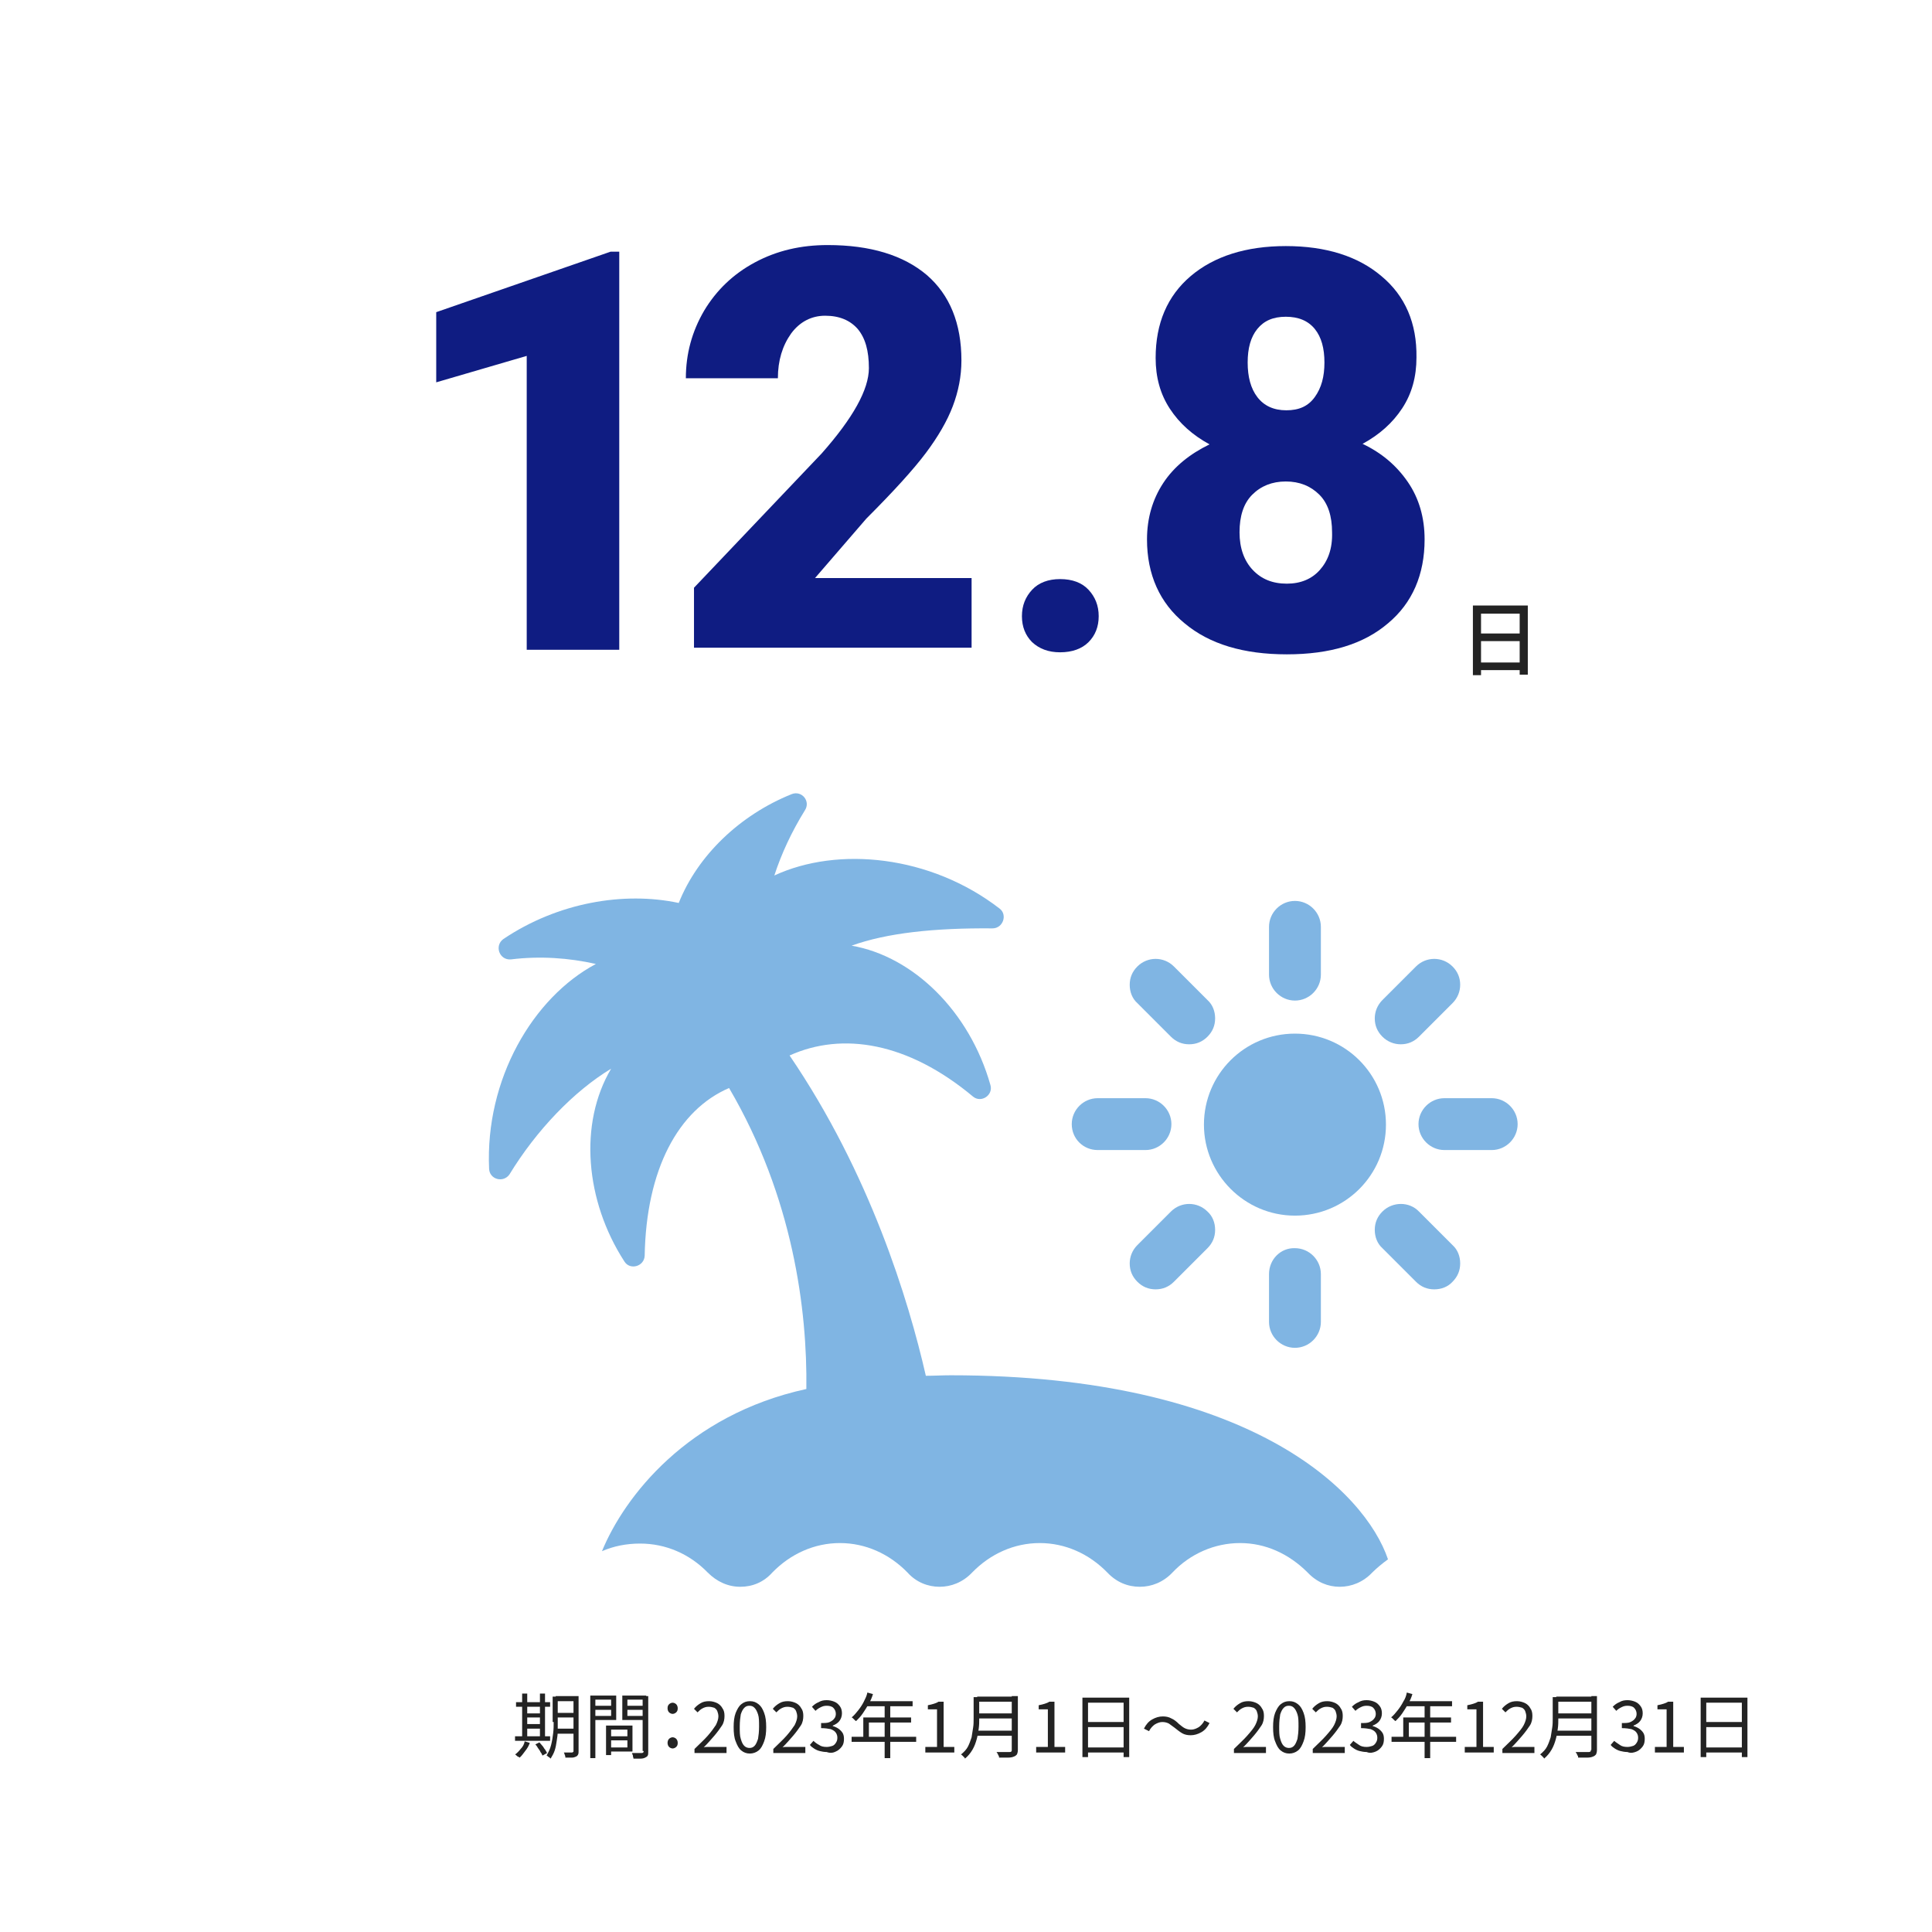 <?xml version="1.0" encoding="utf-8"?>
<!-- Generator: Adobe Illustrator 27.9.0, SVG Export Plug-In . SVG Version: 6.00 Build 0)  -->
<svg version="1.1" id="レイヤー_1" xmlns="http://www.w3.org/2000/svg" xmlns:xlink="http://www.w3.org/1999/xlink" x="0px"
	 y="0px" viewBox="0 0 380 380" style="enable-background:new 0 0 380 380;" xml:space="preserve">
<style type="text/css">
	.st0{fill:#FFFFFF;}
	.st1{fill:#0F1C82;}
	.st2{fill:#232323;}
	.st3{fill:#80B5E3;}
</style>
<rect class="st0" width="380" height="380"/>
<path class="st1" d="M191.1,113.7h-30.8l10.1-11.7c5.4-5.4,9.3-9.7,11.7-12.9c2.4-3.2,4.2-6.3,5.3-9.2c1.1-2.9,1.7-5.9,1.7-9
	c0-7.3-2.3-12.9-6.8-16.8c-4.6-3.9-11.1-5.9-19.5-5.9c-5.3,0-10,1.1-14.3,3.4c-4.3,2.3-7.6,5.5-10,9.5c-2.4,4.1-3.6,8.5-3.6,13.3
	H153c0-3.5,0.9-6.4,2.6-8.8c1.7-2.3,4-3.5,6.7-3.5c2.8,0,4.9,0.9,6.4,2.6c1.5,1.8,2.2,4.3,2.2,7.7c0,4.2-3.1,9.8-9.3,16.8
	l-25.1,26.4v11.8h54.6V113.7z M121.8,49.5h-1.7L85.8,61.4v13.8l17.8-5.2v57.8h18.2V49.5z"/>
<path class="st1" d="M203,116c-1.3,1.4-2,3.1-2,5.2c0,2.1,0.7,3.8,2,5.1c1.4,1.3,3.2,2,5.5,2c2.4,0,4.3-0.7,5.6-2c1.3-1.3,2-3,2-5.1
	c0-2.1-0.7-3.8-2-5.2c-1.3-1.4-3.2-2.1-5.6-2.1C206.2,113.9,204.3,114.6,203,116z"/>
<path class="st1" d="M258.6,64.7c1.3,1.6,1.9,3.8,1.9,6.6s-0.6,5-1.9,6.8s-3.1,2.6-5.6,2.6c-2.5,0-4.4-0.9-5.7-2.6s-1.9-4-1.9-6.8
	c0-2.8,0.6-5,1.9-6.6c1.3-1.6,3.1-2.4,5.6-2.4C255.4,62.3,257.3,63.1,258.6,64.7z M259.6,112.1c-1.6,1.8-3.8,2.7-6.5,2.7
	c-2.8,0-5-0.9-6.7-2.7c-1.7-1.8-2.6-4.3-2.6-7.4c0-3.2,0.8-5.7,2.5-7.4c1.7-1.7,3.9-2.6,6.6-2.6c2.7,0,4.9,0.9,6.6,2.6
	c1.7,1.7,2.5,4.2,2.5,7.4C262.1,107.9,261.2,110.3,259.6,112.1z M271.7,54.3c-4.6-3.9-10.9-5.9-18.8-5.9c-7.8,0-14.1,2-18.7,5.9
	c-4.6,3.9-6.9,9.3-6.9,16.1c0,3.8,0.9,7.1,2.8,10c1.9,2.9,4.5,5.2,7.8,7c-3.9,1.9-7,4.4-9.1,7.6s-3.2,6.9-3.2,11.1
	c0,6.9,2.5,12.5,7.4,16.5c4.9,4.1,11.6,6.1,20.1,6.1c8.5,0,15.1-2,19.9-6.1c4.8-4,7.2-9.6,7.2-16.5c0-4.3-1.1-8.1-3.3-11.3
	c-2.2-3.2-5.1-5.7-8.9-7.5c3.3-1.8,5.9-4.1,7.8-7s2.8-6.2,2.8-10C278.7,63.6,276.4,58.2,271.7,54.3z"/>
<path class="st2" d="M290.8,131.8h8.8v-1.5h-8.8V131.8z M290.8,126.1h8.8v-1.5h-8.8V126.1z M289.7,132.8h1.6v-12.1h7.6v12h1.6v-13.6
	h-10.8V132.8z"/>
<path class="st2" d="M335.2,344.7h7.9v-1h-7.9V344.7z M335.3,339.7h7.8v-1h-7.8V339.7z M334.5,345.6h1.1v-10.7h7v10.7h1.1v-11.7
	h-9.2V345.6z M331.2,344.7v-1.1h-2.1v-8.9h-1c-0.3,0.2-0.6,0.3-0.9,0.4c-0.3,0.1-0.7,0.2-1.2,0.3v0.8h1.8v7.4h-2.3v1.1H331.2z
	 M321.9,344.5c0.5-0.2,0.9-0.6,1.2-1c0.3-0.4,0.4-0.9,0.4-1.5c0-0.5-0.1-0.9-0.3-1.2c-0.2-0.3-0.5-0.6-0.8-0.8
	c-0.3-0.2-0.7-0.4-1.1-0.5v-0.1c0.5-0.2,1-0.5,1.3-0.9c0.3-0.4,0.5-0.9,0.5-1.5c0-0.5-0.1-1-0.4-1.4c-0.3-0.4-0.6-0.7-1.1-0.9
	c-0.5-0.2-1-0.3-1.5-0.3c-0.6,0-1.1,0.1-1.6,0.4c-0.5,0.2-0.9,0.5-1.3,0.9l0.7,0.8c0.3-0.3,0.6-0.5,1-0.7c0.4-0.2,0.7-0.3,1.2-0.3
	c0.5,0,1,0.1,1.3,0.4s0.5,0.7,0.5,1.2c0,0.3-0.1,0.7-0.3,0.9c-0.2,0.3-0.5,0.5-0.9,0.7c-0.4,0.2-1,0.2-1.7,0.2v1
	c0.8,0,1.4,0.1,1.9,0.2c0.5,0.2,0.8,0.4,1,0.7c0.2,0.3,0.3,0.6,0.3,1c0,0.4-0.1,0.7-0.3,1c-0.2,0.3-0.4,0.5-0.7,0.6
	c-0.3,0.1-0.7,0.2-1.1,0.2c-0.6,0-1.1-0.1-1.5-0.4s-0.8-0.5-1.1-0.8l-0.7,0.8c0.2,0.3,0.5,0.5,0.8,0.7c0.3,0.2,0.7,0.4,1.1,0.5
	s0.9,0.2,1.4,0.2C320.8,344.9,321.4,344.7,321.9,344.5z M312.9,344.2c0,0.1,0,0.3-0.1,0.3c-0.1,0.1-0.2,0.1-0.3,0.1
	c-0.1,0-0.3,0-0.6,0c-0.3,0-0.6,0-0.9,0c-0.4,0-0.7,0-1.1,0c0.1,0.1,0.1,0.2,0.2,0.3c0.1,0.1,0.1,0.3,0.2,0.4
	c0.1,0.1,0.1,0.3,0.1,0.4c0.7,0,1.4,0,1.8,0c0.5,0,0.9-0.1,1.1-0.2c0.3-0.1,0.4-0.2,0.6-0.4c0.1-0.2,0.2-0.5,0.2-0.9v-10.6h-1.1
	V344.2z M305.4,338c0,0.6,0,1.2-0.1,1.8c-0.1,0.6-0.2,1.2-0.3,1.9c-0.2,0.6-0.4,1.2-0.7,1.8c-0.3,0.6-0.8,1.1-1.4,1.6
	c0.1,0,0.2,0.1,0.3,0.2c0.1,0.1,0.2,0.2,0.3,0.3s0.2,0.2,0.2,0.3c0.6-0.5,1.1-1.1,1.5-1.8c0.4-0.7,0.6-1.3,0.8-2
	c0.2-0.7,0.3-1.4,0.4-2.1c0.1-0.7,0.1-1.3,0.1-1.9v-4.3h-1.1V338z M306,341.4h7.4v-1H306V341.4z M306.1,338h7.4v-1h-7.4V338z
	 M306.1,334.7h7.3v-1h-7.3V334.7z M301.8,344.7v-1.1h-2.9c-0.3,0-0.5,0-0.8,0c-0.3,0-0.6,0-0.8,0.1c0.8-0.8,1.5-1.6,2.1-2.3
	c0.6-0.7,1.1-1.4,1.5-2c0.4-0.6,0.5-1.3,0.5-1.9c0-0.6-0.1-1.1-0.4-1.5c-0.2-0.4-0.6-0.8-1-1c-0.4-0.2-1-0.4-1.6-0.4
	c-0.7,0-1.2,0.1-1.7,0.4c-0.5,0.3-0.9,0.6-1.3,1.1l0.7,0.7c0.3-0.3,0.6-0.6,1-0.8c0.4-0.2,0.7-0.3,1.2-0.3c0.4,0,0.8,0.1,1.1,0.2
	c0.3,0.2,0.5,0.4,0.6,0.7c0.1,0.3,0.2,0.6,0.2,1c0,0.5-0.2,1.1-0.5,1.7s-0.9,1.3-1.6,2.1c-0.7,0.8-1.6,1.6-2.6,2.6v0.8H301.8z
	 M293.8,344.7v-1.1h-2.1v-8.9h-1c-0.3,0.2-0.6,0.3-0.9,0.4c-0.3,0.1-0.7,0.2-1.2,0.3v0.8h1.8v7.4h-2.3v1.1H293.8z M280.2,345.8h1.1
	v-10.7h-1.1V345.8z M273.7,342.6h12.7v-1h-12.7V342.6z M276,342.1h1.1v-3.3h8.3v-1H276V342.1z M276.1,335.6h9.5v-1h-9L276.1,335.6z
	 M276,334.7c-0.3,0.6-0.7,1.2-1.1,1.7c-0.4,0.5-0.8,1-1.3,1.4c0.1,0,0.2,0.1,0.3,0.2c0.1,0.1,0.2,0.2,0.3,0.3
	c0.1,0.1,0.2,0.2,0.3,0.2c0.4-0.4,0.9-0.9,1.3-1.5c0.4-0.6,0.8-1.2,1.1-1.8c0.4-0.6,0.7-1.3,0.9-2l-1.1-0.3
	C276.6,333.5,276.4,334.1,276,334.7z M270.6,344.5c0.5-0.2,0.9-0.6,1.2-1c0.3-0.4,0.4-0.9,0.4-1.5c0-0.5-0.1-0.9-0.3-1.2
	c-0.2-0.3-0.5-0.6-0.8-0.8c-0.3-0.2-0.7-0.4-1.1-0.5v-0.1c0.5-0.2,1-0.5,1.3-0.9c0.3-0.4,0.5-0.9,0.5-1.5c0-0.5-0.1-1-0.4-1.4
	c-0.3-0.4-0.6-0.7-1.1-0.9c-0.5-0.2-1-0.3-1.5-0.3c-0.6,0-1.1,0.1-1.6,0.4c-0.5,0.2-0.9,0.5-1.3,0.9l0.7,0.8c0.3-0.3,0.6-0.5,1-0.7
	c0.4-0.2,0.7-0.3,1.2-0.3c0.5,0,1,0.1,1.3,0.4s0.5,0.7,0.5,1.2c0,0.3-0.1,0.7-0.3,0.9c-0.2,0.3-0.5,0.5-0.9,0.7
	c-0.4,0.2-1,0.2-1.7,0.2v1c0.8,0,1.4,0.1,1.9,0.2c0.5,0.2,0.8,0.4,1,0.7c0.2,0.3,0.3,0.6,0.3,1c0,0.4-0.1,0.7-0.3,1
	c-0.2,0.3-0.4,0.5-0.7,0.6c-0.3,0.1-0.7,0.2-1.1,0.2c-0.6,0-1.1-0.1-1.5-0.4s-0.8-0.5-1.1-0.8l-0.7,0.8c0.2,0.3,0.5,0.5,0.8,0.7
	c0.3,0.2,0.7,0.4,1.1,0.5s0.9,0.2,1.4,0.2C269.5,344.9,270.1,344.7,270.6,344.5z M264.5,344.7v-1.1h-2.9c-0.3,0-0.5,0-0.8,0
	c-0.3,0-0.6,0-0.8,0.1c0.8-0.8,1.5-1.6,2.1-2.3c0.6-0.7,1.1-1.4,1.5-2c0.4-0.6,0.5-1.3,0.5-1.9c0-0.6-0.1-1.1-0.4-1.5
	c-0.2-0.4-0.6-0.8-1-1c-0.4-0.2-1-0.4-1.6-0.4c-0.7,0-1.2,0.1-1.7,0.4c-0.5,0.3-0.9,0.6-1.3,1.1l0.7,0.7c0.3-0.3,0.6-0.6,1-0.8
	c0.4-0.2,0.7-0.3,1.2-0.3c0.4,0,0.8,0.1,1.1,0.2c0.3,0.2,0.5,0.4,0.6,0.7c0.1,0.3,0.2,0.6,0.2,1c0,0.5-0.2,1.1-0.5,1.7
	s-0.9,1.3-1.6,2.1c-0.7,0.8-1.6,1.6-2.6,2.6v0.8H264.5z M252.5,343.4c-0.3-0.3-0.5-0.7-0.7-1.4c-0.2-0.6-0.2-1.4-0.2-2.4
	s0.1-1.8,0.2-2.4c0.2-0.6,0.4-1,0.7-1.3c0.3-0.3,0.6-0.4,1-0.4c0.4,0,0.7,0.1,1,0.4c0.3,0.3,0.5,0.7,0.7,1.3
	c0.2,0.6,0.2,1.4,0.2,2.4s-0.1,1.8-0.2,2.4c-0.2,0.6-0.4,1.1-0.7,1.4c-0.3,0.3-0.6,0.4-1,0.4C253.2,343.8,252.8,343.7,252.5,343.4z
	 M255.3,344.3c0.5-0.4,0.8-1,1.1-1.8c0.3-0.8,0.4-1.7,0.4-2.8c0-1.1-0.1-2-0.4-2.8c-0.3-0.8-0.6-1.3-1.1-1.7c-0.5-0.4-1-0.6-1.7-0.6
	c-0.7,0-1.2,0.2-1.7,0.6c-0.5,0.4-0.8,1-1.1,1.7c-0.3,0.8-0.4,1.7-0.4,2.8c0,1.1,0.1,2.1,0.4,2.8c0.3,0.8,0.6,1.4,1.1,1.8
	c0.5,0.4,1,0.6,1.7,0.6C254.2,344.9,254.8,344.7,255.3,344.3z M249,344.7v-1.1h-2.9c-0.3,0-0.5,0-0.8,0c-0.3,0-0.6,0-0.8,0.1
	c0.8-0.8,1.5-1.6,2.1-2.3c0.6-0.7,1.1-1.4,1.5-2c0.4-0.6,0.5-1.3,0.5-1.9c0-0.6-0.1-1.1-0.4-1.5c-0.2-0.4-0.6-0.8-1-1
	c-0.4-0.2-1-0.4-1.6-0.4c-0.7,0-1.2,0.1-1.7,0.4c-0.5,0.3-0.9,0.6-1.3,1.1l0.7,0.7c0.3-0.3,0.6-0.6,1-0.8c0.4-0.2,0.7-0.3,1.2-0.3
	c0.4,0,0.8,0.1,1.1,0.2c0.3,0.2,0.5,0.4,0.6,0.7c0.1,0.3,0.2,0.6,0.2,1c0,0.5-0.2,1.1-0.5,1.7s-0.9,1.3-1.6,2.1
	c-0.7,0.8-1.6,1.6-2.6,2.6v0.8H249z M232.5,340.9c0.5,0.3,1.1,0.4,1.7,0.4c0.7,0,1.4-0.2,2.1-0.6s1.2-1,1.6-1.8l-1-0.5
	c-0.3,0.6-0.7,1-1.1,1.3c-0.5,0.3-1,0.5-1.5,0.5c-0.5,0-0.9-0.1-1.3-0.3c-0.4-0.2-0.7-0.5-1.1-0.8c-0.5-0.5-1-0.9-1.5-1.1
	c-0.5-0.3-1.1-0.4-1.7-0.4c-0.7,0-1.4,0.2-2.1,0.6s-1.2,1-1.6,1.8l1,0.5c0.3-0.6,0.7-1,1.1-1.3c0.5-0.3,1-0.5,1.5-0.5
	c0.5,0,0.9,0.1,1.3,0.3c0.3,0.2,0.7,0.5,1.1,0.8C231.5,340.2,232,340.6,232.5,340.9z M213.6,344.7h7.9v-1h-7.9V344.7z M213.6,339.7
	h7.8v-1h-7.8V339.7z M212.9,345.6h1.1v-10.7h7v10.7h1.1v-11.7h-9.2V345.6z M209.5,344.7v-1.1h-2.1v-8.9h-1c-0.3,0.2-0.6,0.3-0.9,0.4
	c-0.3,0.1-0.7,0.2-1.2,0.3v0.8h1.8v7.4h-2.3v1.1H209.5z M199,344.2c0,0.1,0,0.3-0.1,0.3c-0.1,0.1-0.2,0.1-0.3,0.1
	c-0.1,0-0.3,0-0.6,0c-0.3,0-0.6,0-0.9,0c-0.4,0-0.7,0-1.1,0c0.1,0.1,0.1,0.2,0.2,0.3c0.1,0.1,0.1,0.3,0.2,0.4
	c0.1,0.1,0.1,0.3,0.1,0.4c0.7,0,1.4,0,1.8,0c0.5,0,0.9-0.1,1.1-0.2c0.3-0.1,0.4-0.2,0.6-0.4c0.1-0.2,0.2-0.5,0.2-0.9v-10.6H199
	V344.2z M191.5,338c0,0.6,0,1.2-0.1,1.8c-0.1,0.6-0.2,1.2-0.3,1.9c-0.2,0.6-0.4,1.2-0.7,1.8c-0.3,0.6-0.8,1.1-1.4,1.6
	c0.1,0,0.2,0.1,0.3,0.2c0.1,0.1,0.2,0.2,0.3,0.3c0.1,0.1,0.2,0.2,0.2,0.3c0.6-0.5,1.1-1.1,1.5-1.8c0.4-0.7,0.6-1.3,0.8-2
	c0.2-0.7,0.3-1.4,0.4-2.1c0.1-0.7,0.1-1.3,0.1-1.9v-4.3h-1.1V338z M192.1,341.4h7.4v-1h-7.4V341.4z M192.2,338h7.4v-1h-7.4V338z
	 M192.2,334.7h7.3v-1h-7.3V334.7z M187.7,344.7v-1.1h-2.1v-8.9h-1c-0.3,0.2-0.6,0.3-0.9,0.4c-0.3,0.1-0.7,0.2-1.2,0.3v0.8h1.8v7.4
	h-2.3v1.1H187.7z M174,345.8h1.1v-10.7H174V345.8z M167.5,342.6h12.7v-1h-12.7V342.6z M169.9,342.1h1v-3.3h8.3v-1h-9.4V342.1z
	 M170,335.6h9.5v-1h-9L170,335.6z M169.9,334.7c-0.3,0.6-0.7,1.2-1.1,1.7c-0.4,0.5-0.8,1-1.3,1.4c0.1,0,0.2,0.1,0.3,0.2
	c0.1,0.1,0.2,0.2,0.3,0.3c0.1,0.1,0.2,0.2,0.3,0.2c0.4-0.4,0.9-0.9,1.3-1.5c0.4-0.6,0.8-1.2,1.1-1.8c0.4-0.6,0.7-1.3,0.9-2l-1.1-0.3
	C170.5,333.5,170.2,334.1,169.9,334.7z M164.4,344.5c0.5-0.2,0.9-0.6,1.2-1c0.3-0.4,0.4-0.9,0.4-1.5c0-0.5-0.1-0.9-0.3-1.2
	c-0.2-0.3-0.5-0.6-0.8-0.8c-0.3-0.2-0.7-0.4-1.1-0.5v-0.1c0.5-0.2,1-0.5,1.3-0.9s0.5-0.9,0.5-1.5c0-0.5-0.1-1-0.4-1.4
	c-0.3-0.4-0.6-0.7-1.1-0.9c-0.5-0.2-1-0.3-1.5-0.3c-0.6,0-1.1,0.1-1.6,0.4c-0.5,0.2-0.9,0.5-1.3,0.9l0.7,0.8c0.3-0.3,0.6-0.5,1-0.7
	c0.4-0.2,0.7-0.3,1.2-0.3c0.5,0,1,0.1,1.3,0.4c0.3,0.3,0.5,0.7,0.5,1.2c0,0.3-0.1,0.7-0.3,0.9c-0.2,0.3-0.5,0.5-0.9,0.7
	c-0.4,0.2-1,0.2-1.7,0.2v1c0.8,0,1.4,0.1,1.9,0.2c0.5,0.2,0.8,0.4,1,0.7c0.2,0.3,0.3,0.6,0.3,1c0,0.4-0.1,0.7-0.3,1
	c-0.2,0.3-0.4,0.5-0.7,0.6c-0.3,0.1-0.7,0.2-1.1,0.2c-0.6,0-1.1-0.1-1.5-0.4c-0.4-0.2-0.8-0.5-1.1-0.8l-0.7,0.8
	c0.2,0.3,0.5,0.5,0.8,0.7c0.3,0.2,0.7,0.4,1.1,0.5c0.4,0.1,0.9,0.2,1.4,0.2C163.4,344.9,164,344.7,164.4,344.5z M158.4,344.7v-1.1
	h-2.9c-0.3,0-0.5,0-0.8,0c-0.3,0-0.6,0-0.8,0.1c0.8-0.8,1.5-1.6,2.1-2.3c0.6-0.7,1.1-1.4,1.5-2c0.4-0.6,0.5-1.3,0.5-1.9
	c0-0.6-0.1-1.1-0.4-1.5c-0.2-0.4-0.6-0.8-1-1c-0.4-0.2-1-0.4-1.6-0.4c-0.7,0-1.2,0.1-1.7,0.4c-0.5,0.3-0.9,0.6-1.3,1.1l0.7,0.7
	c0.3-0.3,0.6-0.6,1-0.8c0.4-0.2,0.7-0.3,1.2-0.3c0.4,0,0.8,0.1,1.1,0.2c0.3,0.2,0.5,0.4,0.6,0.7c0.1,0.3,0.2,0.6,0.2,1
	c0,0.5-0.2,1.1-0.5,1.7c-0.4,0.6-0.9,1.3-1.6,2.1c-0.7,0.8-1.6,1.6-2.6,2.6v0.8H158.4z M146.4,343.4c-0.3-0.3-0.5-0.7-0.7-1.4
	c-0.2-0.6-0.2-1.4-0.2-2.4s0.1-1.8,0.2-2.4c0.2-0.6,0.4-1,0.7-1.3c0.3-0.3,0.6-0.4,1-0.4c0.4,0,0.7,0.1,1,0.4
	c0.3,0.3,0.5,0.7,0.7,1.3c0.2,0.6,0.2,1.4,0.2,2.4s-0.1,1.8-0.2,2.4c-0.2,0.6-0.4,1.1-0.7,1.4c-0.3,0.3-0.6,0.4-1,0.4
	C147.1,343.8,146.7,343.7,146.4,343.4z M149.2,344.3c0.5-0.4,0.8-1,1.1-1.8c0.3-0.8,0.4-1.7,0.4-2.8c0-1.1-0.1-2-0.4-2.8
	c-0.3-0.8-0.6-1.3-1.1-1.7c-0.5-0.4-1-0.6-1.7-0.6c-0.7,0-1.2,0.2-1.7,0.6c-0.5,0.4-0.8,1-1.1,1.7c-0.3,0.8-0.4,1.7-0.4,2.8
	c0,1.1,0.1,2.1,0.4,2.8c0.3,0.8,0.6,1.4,1.1,1.8c0.5,0.4,1,0.6,1.7,0.6C148.1,344.9,148.7,344.7,149.2,344.3z M142.9,344.7v-1.1H140
	c-0.3,0-0.5,0-0.8,0c-0.3,0-0.6,0-0.8,0.1c0.8-0.8,1.5-1.6,2.1-2.3c0.6-0.7,1.1-1.4,1.5-2c0.4-0.6,0.5-1.3,0.5-1.9
	c0-0.6-0.1-1.1-0.4-1.5c-0.2-0.4-0.6-0.8-1-1c-0.4-0.2-1-0.4-1.6-0.4c-0.7,0-1.2,0.1-1.7,0.4c-0.5,0.3-0.9,0.6-1.3,1.1l0.7,0.7
	c0.3-0.3,0.6-0.6,1-0.8c0.4-0.2,0.7-0.3,1.2-0.3c0.4,0,0.8,0.1,1.1,0.2c0.3,0.2,0.5,0.4,0.6,0.7c0.1,0.3,0.2,0.6,0.2,1
	c0,0.5-0.2,1.1-0.5,1.7c-0.4,0.6-0.9,1.3-1.6,2.1c-0.7,0.8-1.6,1.6-2.6,2.6v0.8H142.9z M133,343.6c0.2-0.2,0.3-0.4,0.3-0.8
	c0-0.3-0.1-0.6-0.3-0.8c-0.2-0.2-0.5-0.3-0.7-0.3s-0.5,0.1-0.7,0.3c-0.2,0.2-0.3,0.5-0.3,0.8c0,0.3,0.1,0.6,0.3,0.8
	c0.2,0.2,0.5,0.3,0.7,0.3S132.8,343.8,133,343.6z M133,336.8c0.2-0.2,0.3-0.4,0.3-0.8c0-0.3-0.1-0.6-0.3-0.8
	c-0.2-0.2-0.5-0.3-0.7-0.3s-0.5,0.1-0.7,0.3c-0.2,0.2-0.3,0.4-0.3,0.8c0,0.3,0.1,0.6,0.3,0.8c0.2,0.2,0.5,0.3,0.7,0.3
	S132.8,337,133,336.8z M116.1,345.8h1v-12.3h-1V345.8z M122.4,333.5v4.8h4.7v-0.8h-3.7v-3.2h3.7v-0.8H122.4z M116.7,334.3h3.5v3.2
	h-3.5v0.8h4.5v-4.8h-4.5V334.3z M126.6,344.4c0,0.1,0,0.2-0.1,0.3c0,0-0.1,0.1-0.3,0.1c-0.1,0-0.2,0-0.4,0c-0.2,0-0.4,0-0.7,0
	s-0.5,0-0.8,0c0,0.1,0.1,0.2,0.1,0.3c0.1,0.1,0.1,0.3,0.1,0.4c0,0.1,0.1,0.2,0.1,0.4c0.6,0,1.1,0,1.4,0c0.4,0,0.7-0.1,0.9-0.2
	c0.2-0.1,0.4-0.2,0.5-0.4c0.1-0.2,0.1-0.4,0.1-0.8v-10.9h-1.1V344.4z M123,336.3h4v-0.8h-4V336.3z M116.6,336.3h3.9v-0.8h-3.9V336.3
	z M119.2,345.2h1v-5.8h-1V345.2z M119.6,340.2h3.8v3.5h-3.8v0.8h4.8v-5.1h-4.8V340.2z M119.7,342.3h4.2v-0.8h-4.2V342.3z
	 M105.8,343.8c0.2,0.3,0.4,0.5,0.5,0.8c0.2,0.2,0.3,0.5,0.4,0.7l0.9-0.5c-0.1-0.2-0.2-0.4-0.4-0.7c-0.2-0.2-0.3-0.5-0.5-0.7
	c-0.2-0.2-0.4-0.5-0.6-0.7l-0.8,0.4C105.5,343.3,105.7,343.6,105.8,343.8z M102.4,344c-0.3,0.4-0.7,0.8-1.1,1.1
	c0.1,0,0.2,0.1,0.3,0.2c0.1,0.1,0.2,0.2,0.3,0.2c0.1,0.1,0.2,0.1,0.3,0.2c0.4-0.3,0.7-0.8,1.1-1.3c0.4-0.5,0.7-1,0.9-1.6l-1-0.3
	C103.1,343.1,102.8,343.6,102.4,344z M106.2,341.8h1v-8.7h-1V341.8z M102.7,341.8h1v-8.7h-1V341.8z M101.3,342.4h6.9v-0.9h-6.9
	V342.4z M103.2,340h3.6v-0.9h-3.6V340z M103.2,337.8h3.6V337h-3.6V337.8z M101.5,335.7h6.7v-0.9h-6.7V335.7z M108.9,338.7
	c0,0.7,0,1.4-0.1,2.2c-0.1,0.8-0.2,1.5-0.4,2.3c-0.2,0.8-0.5,1.4-0.9,2.1c0.1,0,0.2,0.1,0.3,0.2c0.1,0.1,0.2,0.1,0.3,0.2
	c0.1,0.1,0.2,0.2,0.2,0.2c0.3-0.5,0.6-1,0.8-1.6c0.2-0.6,0.3-1.2,0.4-1.9c0.1-0.6,0.2-1.3,0.2-1.9c0-0.6,0-1.2,0-1.7v-5.1h-1V338.7z
	 M112.8,344.4c0,0.1,0,0.2-0.1,0.2c0,0-0.1,0.1-0.2,0.1c-0.1,0-0.3,0-0.6,0c-0.3,0-0.7,0-1,0c0.1,0.1,0.1,0.3,0.2,0.5
	c0.1,0.2,0.1,0.4,0.1,0.5c0.5,0,0.9,0,1.3,0c0.3,0,0.6-0.1,0.8-0.2c0.2-0.1,0.3-0.2,0.4-0.4c0.1-0.2,0.1-0.4,0.1-0.7v-10.8h-1V344.4
	z M109.3,341h3.9v-1h-3.9V341z M109.3,337.8h3.9v-0.9h-3.9V337.8z M109.3,334.6h3.9v-1h-3.9V334.6z"/>
<path class="st3" d="M254.7,239.1c9.9,0,17.9-8,17.9-17.9c0-9.9-8-17.9-17.9-17.9c-9.9,0-17.9,8-17.9,17.9
	C236.8,231,244.8,239.1,254.7,239.1"/>
<path class="st3" d="M254.7,196.8c2.8,0,5.1-2.3,5.1-5.1v-9.4c0-2.8-2.3-5.1-5.1-5.1c-2.8,0-5.1,2.3-5.1,5.1v9.4
	C249.6,194.5,251.9,196.8,254.7,196.8"/>
<path class="st3" d="M230.3,203.9c1,1,2.2,1.5,3.6,1.5c1.4,0,2.6-0.5,3.6-1.5c1-1,1.5-2.2,1.5-3.6c0-1.4-0.5-2.7-1.5-3.6l-6.6-6.6
	l0,0c-2-2-5.2-2-7.2,0c-1,1-1.5,2.2-1.5,3.6c0,1.4,0.5,2.7,1.5,3.6L230.3,203.9z"/>
<path class="st3" d="M215.9,226.2h9.4c2.8,0,5.1-2.3,5.1-5.1c0-2.8-2.3-5.1-5.1-5.1h-9.4c-2.8,0-5.1,2.3-5.1,5.1
	C210.8,224,213.1,226.2,215.9,226.2"/>
<path class="st3" d="M230.3,238.3l-6.6,6.6c-1,1-1.5,2.3-1.5,3.6c0,1.4,0.5,2.6,1.5,3.6c1,1,2.2,1.5,3.6,1.5c1.4,0,2.6-0.5,3.6-1.5
	l6.6-6.6c1-1,1.5-2.2,1.5-3.6c0-1.4-0.5-2.7-1.5-3.6C235.5,236.3,232.3,236.3,230.3,238.3"/>
<path class="st3" d="M249.6,250.6v9.4c0,2.8,2.3,5.1,5.1,5.1c2.8,0,5.1-2.3,5.1-5.1v-9.4c0-2.8-2.3-5.1-5.1-5.1
	C251.9,245.4,249.6,247.7,249.6,250.6"/>
<path class="st3" d="M271.9,238.3c-1,1-1.5,2.2-1.5,3.6c0,1.4,0.5,2.7,1.5,3.6l6.6,6.6c1,1,2.2,1.5,3.6,1.5c1.4,0,2.7-0.5,3.6-1.5
	c1-1,1.5-2.2,1.5-3.6c0-1.4-0.5-2.7-1.5-3.6l-6.6-6.6C277.2,236.3,273.9,236.3,271.9,238.3"/>
<path class="st3" d="M279,221.1c0,2.8,2.3,5.1,5.1,5.1h9.3c2.8,0,5.1-2.3,5.1-5.1c0-2.8-2.3-5.1-5.1-5.1h-9.3
	C281.3,216,279,218.3,279,221.1"/>
<path class="st3" d="M275.5,205.4c1.4,0,2.6-0.5,3.6-1.5l6.6-6.6c1-1,1.5-2.3,1.5-3.6c0-1.4-0.5-2.6-1.5-3.6c-2-2-5.2-2-7.2,0
	l-6.6,6.6c-1,1-1.5,2.3-1.5,3.6c0,1.4,0.5,2.6,1.5,3.6C272.9,204.9,274.2,205.4,275.5,205.4"/>
<path class="st3" d="M120.2,210.2c-6.4,10.8-5.1,26,2.6,37.9c1.1,1.8,3.9,1,4-1.1c0.3-17,6.6-28.7,16.6-33
	c12.6,21.5,15.4,43.7,15.2,59.2c-23.4,5.1-35.8,21.2-40.2,31.9c2.3-1,4.8-1.5,7.5-1.5c5,0,9.7,2,13.3,5.7c1.8,1.8,4,2.8,6.4,2.8
	s4.6-0.9,6.3-2.8c3.6-3.7,8.3-5.8,13.3-5.8c5,0,9.7,2.1,13.3,5.8c1.7,1.9,4,2.8,6.3,2.8c2.3,0,4.6-0.9,6.4-2.8
	c3.6-3.7,8.3-5.8,13.3-5.8c5,0,9.7,2.1,13.3,5.8c1.8,1.9,4,2.8,6.4,2.8c2.3,0,4.6-0.9,6.4-2.8c3.5-3.7,8.3-5.8,13.3-5.8
	c5,0,9.6,2.1,13.3,5.8c1.8,1.9,4,2.8,6.3,2.8c2.3,0,4.6-0.9,6.4-2.8c0.9-0.9,2-1.8,3.1-2.6c-4.5-13.3-27.1-36.2-86-36.2
	c-1.7,0-3.3,0.1-4.9,0.1c-3.4-14.9-11-39.8-26.8-63c10.4-4.7,23.3-2.6,36.1,8.1c1.6,1.3,4-0.3,3.4-2.3
	c-4.1-14.5-15.2-25.3-27.3-27.4c6.9-2.5,16.3-3.5,27.7-3.4c2.1,0,3-2.7,1.4-3.9c-13.6-10.5-31.8-12.3-44.3-6.5
	c1.4-4.3,3.4-8.6,6-12.8c1.2-1.8-0.6-4-2.6-3.2c-10.2,4.1-18.5,12.1-22.2,21.4c-10.8-2.3-23.8-0.1-34.5,7.1c-1.8,1.3-0.8,4.2,1.5,4
	c5.7-0.7,11.4-0.3,16.7,0.9c-12.4,6.6-21.8,22.7-21,40.3c0.1,2.1,2.8,2.8,4,1.1C105.5,222.3,112.9,214.6,120.2,210.2"/>
<g>
</g>
<g>
</g>
<g>
</g>
<g>
</g>
<g>
</g>
<g>
</g>
<g>
</g>
<g>
</g>
<g>
</g>
<g>
</g>
<g>
</g>
<g>
</g>
<g>
</g>
<g>
</g>
<g>
</g>
</svg>
